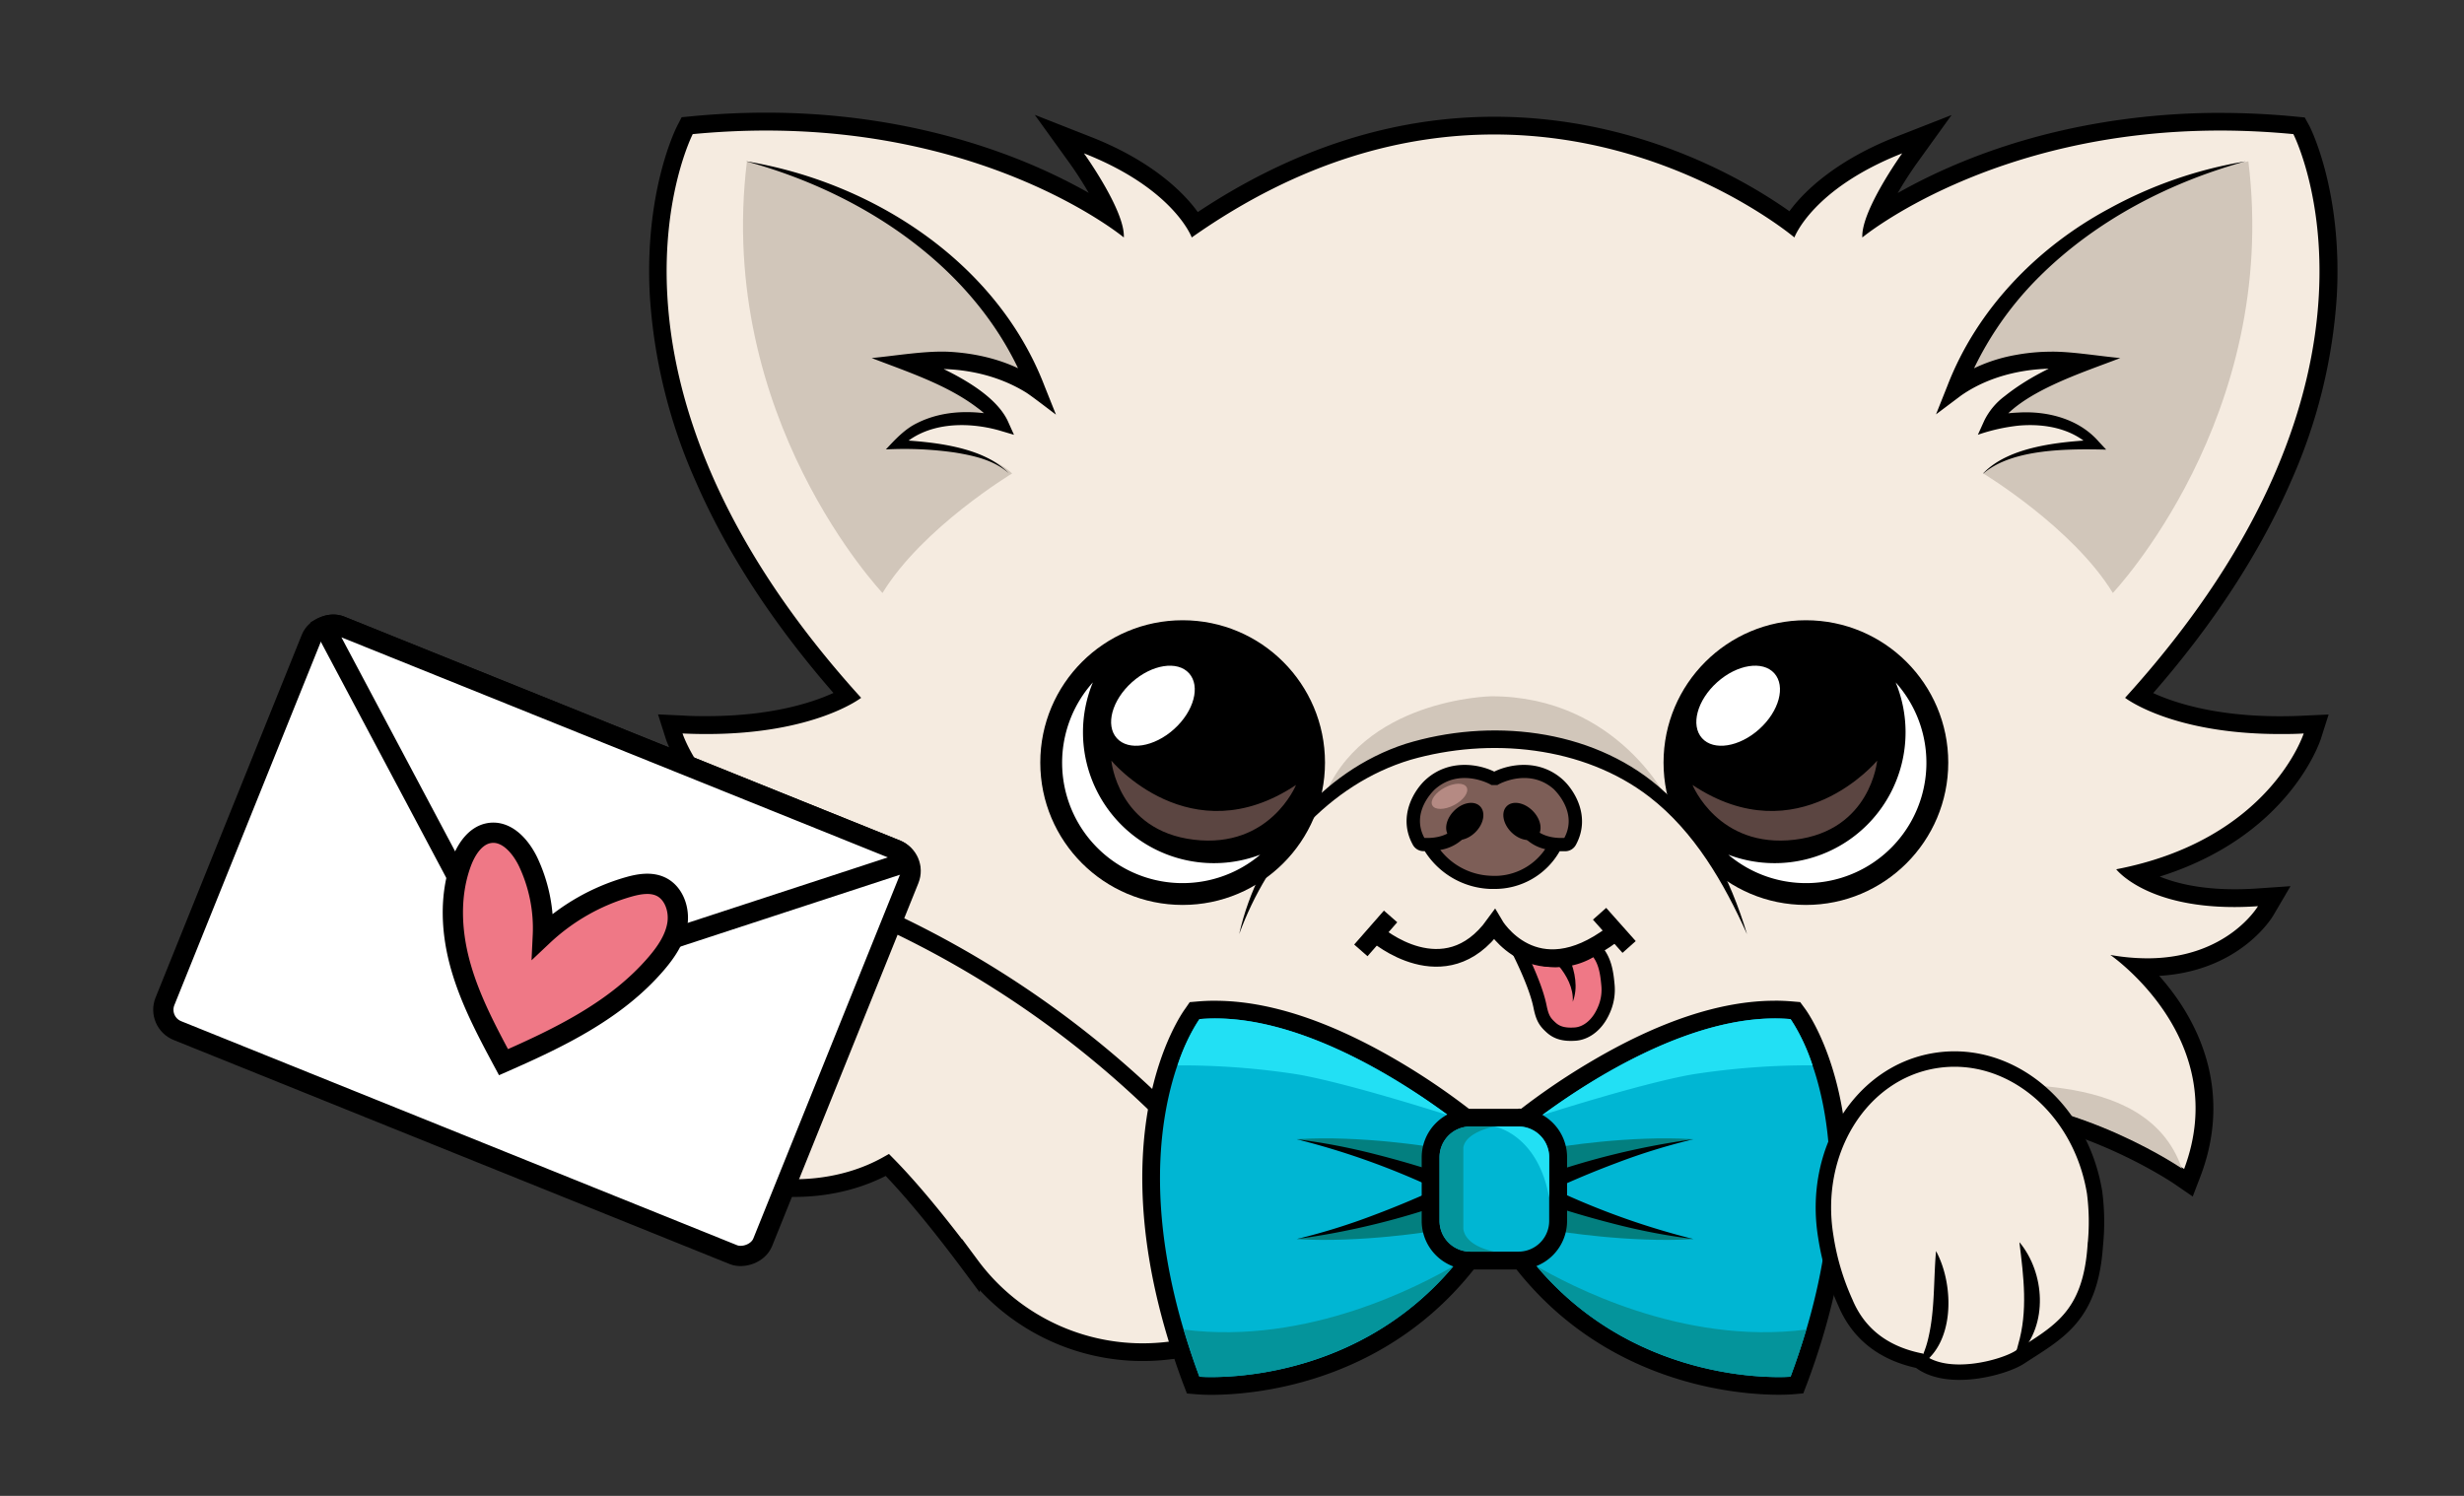 <svg viewBox="0 0 608.23 369.28" xmlns="http://www.w3.org/2000/svg"><rect x="0" y="0" width="608.23" height="369.28" fill="#333333" stroke="none"/><defs><style>.cls-1,.cls-10,.cls-15{fill:#f5ebe0;}.cls-16,.cls-2{fill:#fff;}.cls-3{fill:#d1c6ba;}.cls-4{fill:#7d5e57;}.cls-17,.cls-5,.cls-7{fill:#ef7886;}.cls-10,.cls-15,.cls-16,.cls-17,.cls-5,.cls-6{stroke:#000;stroke-miterlimit:10;}.cls-5{stroke-width:3.28px;}.cls-6{fill:none;}.cls-10,.cls-6{stroke-width:4.37px;}.cls-8{fill:#b58a83;}.cls-9{fill:#5b4541;}.cls-11{fill:#00b6d3;}.cls-12{fill:#04949b;}.cls-13{fill:#037f7f;}.cls-14{fill:#22e0f4;}.cls-15{stroke-width:3.81px;}.cls-16,.cls-17{stroke-width:5px;}</style></defs><g data-name="Capa 2" id="Capa_2"><path d="M243.17,298.1c-.26-11.64,5.57-20.42,9.57-25.05h-.47c-27.53,0-52.8,17.16-53.05,17.33L196.91,292l-1-2.61c-9.09-24.24,5-42.45,13.42-50.64q-1.15.06-2.28.06c-20.78,0-28.87-13.38-29.2-14l-2.1-3.57,4.13.28c1.94.13,3.85.2,5.68.2,13.09,0,20.63-3.44,24.39-5.93-17.55-4.29-28.22-12.69-34.2-19.22-7.07-7.74-9.3-14.56-9.4-14.84l-1-3,3.14.15c2,.09,3.93.14,5.83.14,19.41,0,30.54-4.87,34.8-7.24-20.45-23-44.42-58.23-46.65-98.79-1.38-25.16,6.2-40.25,6.52-40.88l.55-1.07,1.19-.11c6.13-.6,12.3-.9,18.32-.9,29.57,0,52.33,7.28,66.22,13.38A125.73,125.73,0,0,1,274,53.49a79,79,0,0,0-8.22-14.36l-4.33-6,6.9,2.72c17.08,6.72,24.07,15.39,26.61,19.59C318.69,39.22,343.52,31,368.84,31c38.22,0,65.71,18.47,73.39,24.26,2.6-4.24,9.62-12.81,26.52-19.45l6.9-2.72-4.33,6a79,79,0,0,0-8.22,14.36,125.73,125.73,0,0,1,18.69-10.07C495.68,37.32,518.45,30,548,30c6,0,12.18.3,18.31.9l1.19.11.55,1.07c.32.63,7.9,15.72,6.52,40.88-2.23,40.56-26.2,75.8-46.65,98.8,4.25,2.36,15.39,7.23,34.8,7.23,1.9,0,3.86-.05,5.83-.14l3.14-.15-1,3c-.1.28-2.33,7.1-9.4,14.84-6,6.53-16.65,14.93-34.2,19.22,3.75,2.49,11.3,5.93,24.4,5.93,1.82,0,3.73-.07,5.67-.2l4.13-.28-2.1,3.57c-.33.57-8.43,14-29.2,14q-1.12,0-2.28-.06c8.44,8.19,22.51,26.4,13.42,50.64l-1,2.61-2.3-1.58c-.26-.17-25.58-17.33-53.06-17.33h-.47c4,4.63,9.83,13.41,9.57,25.05l-.09,4.26-3.41-2.56c-.17-.13-17.1-12.68-37-12.68a44.23,44.23,0,0,0-12.4,1.74l-.3.08H296.42l-.3-.08a44.23,44.23,0,0,0-12.4-1.74c-20,0-36.88,12.55-37.05,12.68l-3.41,2.57Z" class="cls-1"></path><path d="M548,32.23c5.79,0,11.82.28,18.11.88,0,0,30.61,59.65-41.54,139.16,0,0,11.44,8.94,38.17,8.94,1.89,0,3.87,0,5.92-.14,0,0-8.38,26.24-46.28,33.53,0,0,7.15,9.32,29.17,9.32q2.75,0,5.82-.21s-7.56,12.87-27.32,12.87a52.69,52.69,0,0,1-9.13-.84s30.25,20.77,18.22,52.84c0,0-25.77-17.72-54.29-17.72-1.82,0-3.64.07-5.47.23,0,0,12.75,10.56,12.39,27,0,0-17.41-13.11-38.37-13.11a46.21,46.21,0,0,0-13,1.82H296.74a46.21,46.21,0,0,0-13-1.82c-21,0-38.37,13.11-38.37,13.11-.36-16.4,12.39-27,12.39-27-1.83-.16-3.66-.23-5.47-.23-28.52,0-54.29,17.72-54.29,17.72-12-32.07,18.22-52.84,18.22-52.84a52.6,52.6,0,0,1-9.13.84c-19.76,0-27.31-12.87-27.31-12.87q3.06.21,5.81.21c22,0,29.17-9.32,29.17-9.32-37.9-7.29-46.28-33.53-46.28-33.53,2,.1,4,.14,5.93.14,26.73,0,38.16-8.94,38.16-8.94C140.4,92.76,171,33.11,171,33.11c6.29-.6,12.33-.88,18.11-.88,56.51,0,88.3,26.39,88.3,26.39.37-6.56-9.84-20.77-9.84-20.77,22.23,8.75,26.61,20.77,26.61,20.77C321.25,39.55,346.8,33.2,368.84,33.2c44.08,0,74.1,25.42,74.1,25.42s4.38-12,26.61-20.77c0,0-10.21,14.21-9.84,20.77,0,0,31.8-26.39,88.3-26.39m0-4.37c-16.53,0-41.59,2.35-67.1,13.56a138.52,138.52,0,0,0-12.47,6.24c1.43-2.48,3.06-5,4.66-7.26l8.64-12L468,33.78c-14.07,5.54-22.24,12.85-26.29,18.37-9.88-7-36.64-23.33-72.82-23.33-25.1,0-49.71,7.91-73.22,23.53-4-5.54-12.2-13-26.44-18.57l-13.8-5.43,8.65,12c1.6,2.24,3.23,4.78,4.66,7.26a137.19,137.19,0,0,0-12.47-6.24c-14.08-6.19-37.15-13.56-67.1-13.56-6.09,0-12.33.3-18.53.9l-2.38.23-1.09,2.13c-.34.65-8.18,16.26-6.76,42a132.92,132.92,0,0,0,11.25,45.6c7.63,17.6,19.08,35.2,34.07,52.4-5.18,2.37-15.34,5.72-31.29,5.72-1.87,0-3.79,0-5.73-.14l-6.28-.29,1.91,6c.1.31,2.47,7.57,9.87,15.65,5.55,6.07,15,13.68,29.9,18.37-4.06,1.65-10,3.12-18.49,3.12-1.77,0-3.63-.06-5.52-.19l-8.26-.57,4.19,7.14c.35.59,8.31,13.77,28.21,15a61.82,61.82,0,0,0-5.27,6.86c-8.72,13.25-10.47,27.91-5,42.38l2,5.24,4.6-3.17c.24-.16,22.58-15.28,47.75-16.82A38.4,38.4,0,0,0,241,298.15l.19,8.53,6.81-5.13c.16-.12,16.56-12.24,35.74-12.24A41.78,41.78,0,0,1,295.51,291l.6.17H441l.6-.17a41.78,41.78,0,0,1,11.79-1.65c19.18,0,35.58,12.12,35.74,12.24l6.81,5.1.19-8.5a38.4,38.4,0,0,0-7.22-22.79c25.16,1.54,47.51,16.66,47.75,16.82l4.61,3.16,2-5.23c5.43-14.47,3.68-29.13-5-42.38a61.82,61.82,0,0,0-5.27-6.86c19.9-1.18,27.86-14.36,28.21-15l4.19-7.14-8.26.57c-1.89.13-3.75.19-5.52.19-8.45,0-14.44-1.47-18.5-3.13,9.83-3.09,21-8.6,29.91-18.36,7.4-8.08,9.77-15.34,9.87-15.65l1.91-6-6.28.29c-1.93.1-3.86.14-5.72.14-16,0-26.1-3.35-31.3-5.72,15-17.2,26.44-34.81,34.07-52.4a132.92,132.92,0,0,0,11.25-45.6c1.42-25.74-6.42-41.35-6.76-42L568.92,29l-2.38-.23c-6.2-.6-12.44-.9-18.53-.9Z"></path><circle r="35.14" cy="188.26" cx="445.78"></circle><path d="M470.38,180.78a32.19,32.19,0,0,0-2.44-12.32A29.72,29.72,0,0,1,426.63,211a32.32,32.32,0,0,0,43.75-30.21Z" class="cls-2"></path><ellipse transform="translate(-6.59 331.24) rotate(-41.92)" ry="7.78" rx="11.99" cy="174.22" cx="429.06" class="cls-2"></ellipse><path d="M326.49,197.65s39.68-34.29,85.58.55c0,0-12.51-26.31-43.91-26.31C368.16,171.89,335.92,172.41,326.49,197.65Z" class="cls-3"></path><path d="M305.88,230.63s12-48.1,62.28-48.1c35.57,0,52.7,20.23,63.09,48.1" class="cls-1"></path><path d="M305.88,230.63c4.75-21.06,20.18-40.22,41.08-47,20.7-6.37,45.47-3.87,62.36,10.46,11.13,9.43,17.81,22.86,21.93,36.53-5.72-12.72-13-25.31-24.09-33.89-16.32-12.6-39.5-14.75-58.94-9.17-20.26,6.08-35.2,23.55-42.34,43.06Z"></path><path d="M387.88,207.39s4.21-18.8-16.78-15.84l-2.25.82a14.33,14.33,0,0,0-17.23,2.45s-6.56,7.66-.73,13.58l2.28.64s4.48,8.93,15,8.84c0,0,9.4.26,14.71-7.65l.36-1.55s1.79.82,5-.91" class="cls-4"></path><path d="M385.72,192.42c-5.9-5.25-13.32-3.68-16.87-1.93-3.54-1.75-11-3.32-16.87,1.93-2.81,2.52-7.11,9.14-3.21,16.16a3,3,0,0,0,2.45,1.54l.47,0a20,20,0,0,0,16.14,9.33l.86,0A18.4,18.4,0,0,0,385,210.14c.62,0,1.16,0,1.54,0a3,3,0,0,0,2.45-1.55C392.84,201.56,388.54,194.94,385.72,192.42Zm.43,14.43c-2.28.13-7.46-.17-9.22-5.2l-3.1,1.08a10.49,10.49,0,0,0,7.59,6.9A15.06,15.06,0,0,1,368,216.2a16.59,16.59,0,0,1-12.48-6.38,10.61,10.61,0,0,0,8.39-7.09l-3.09-1.08c-1.76,5-6.93,5.33-9.22,5.2-3.44-6.4,2.36-11.76,2.61-12,6-5.32,13.29-1.41,13.6-1.25l.37.21h1.43l.37-.21c.3-.16,7.61-4.07,13.6,1.25C383.6,194.92,389.61,200.41,386.15,206.85Z"></path><ellipse transform="translate(-37.49 315.07) rotate(-45)" ry="3.73" rx="5.32" cy="202.79" cx="361.57"></ellipse><ellipse transform="translate(-33.36 325.05) rotate(-45)" ry="5.32" rx="3.73" cy="202.79" cx="375.69"></ellipse><path d="M374.35,233.82s4.61,8.73,5.8,14.66c.59,2.94,1.26,3.85,2.75,5.2s3.33,1.8,6,1.6c2.49-.19,5.65-2.1,7.35-6.79a12.27,12.27,0,0,0,.67-5.31c-.26-2.79-.66-6.59-3.35-9A16.35,16.35,0,0,1,374.35,233.82Z" class="cls-5"></path><path d="M339.78,230.63s16.85,14.58,29.1-2.36c0,0,9.89,16.94,29.2,2.36" class="cls-6"></path><line y2="226.24" x2="343.26" y1="234.62" x1="335.92" class="cls-6"></line><line y2="233.78" x2="402.14" y1="225.58" x1="394.85" class="cls-6"></line><path d="M386.06,237.47s3.33,5.28,2.17,9.84" class="cls-7"></path><path d="M387.44,236.59c1.36,3.38,2.14,7.26.79,10.72.22-3.38-1.5-6.5-3.56-9l2.77-1.75Z"></path><path d="M555,39.83s-55.69,10.09-72.29,56.24c0,0,15-10.42,31.71-6.56,0,0-15.46,3.47-22.69,15,0,0,15.27-4.5,25.42,5.27,0,0-19.46-.66-27.6,7.1,0,0,22.13,13.36,32,29.51C521.53,146.35,562.76,103.09,555,39.83Z" class="cls-3"></path><path d="M184.38,39.83s55.69,10.09,72.29,56.24c0,0-15-10.42-31.71-6.56,0,0,15.46,3.47,22.69,15,0,0-15.27-4.5-25.42,5.27,0,0,19.46-.66,27.61,7.1,0,0-22.14,13.36-32,29.51C217.86,146.35,176.63,103.09,184.38,39.83Z" class="cls-3"></path><path d="M489.56,116.84c6.31-6.64,18.84-7.77,27.62-8.25l-.86,1.92c-4.64-4.73-11.55-6-18-5.44a46,46,0,0,0-10.09,2.26l1.59-3.51a16.71,16.71,0,0,1,5-6c5.69-4.54,12.17-7.64,18.88-10.31l.41,4c-1.32-.13-2.63-.33-3.95-.41-9-.57-18.6,1.33-26.08,6.55l-6.18,4.64,2.82-7.07C488,76.34,502.9,61,520.65,51.49a105.86,105.86,0,0,1,33.68-11.66c-18.82,5.18-36.78,14.51-50.7,28.25a81.77,81.77,0,0,0-18.91,28.76l-3.35-2.43a39.62,39.62,0,0,1,16.14-6.77,48.8,48.8,0,0,1,8.63-.82c5-.1,12.17,1.12,17.24,1.57-9,3.52-25.17,8.5-30.3,16.87L491,102.85a36.59,36.59,0,0,1,7.18-1c7.2-.45,15,1.56,19.86,7.15l1.87,2c-9.08-.21-23.14-.31-30.31,5.89Z"></path><path d="M184.23,39.83c31.37,5.19,61.93,25,73.61,55.47l2.82,7.06c-1.2-.88-6.51-5-7.67-5.64-8.47-5.12-18.83-6.52-28.54-5.13l.41-4.06c7.64,3.14,20.1,8.57,23.86,16.29l1.58,3.52-3.71-1.1c-8.07-2.25-18.1-2-24.34,4.27l-.86-1.92c8.74.47,21.33,1.61,27.62,8.25-3.63-3.27-8.58-4.34-13.26-5.12a87.8,87.8,0,0,0-17.07-.77c2.25-2.42,4.63-5,7.64-6.47,6.59-3.33,14.21-3.3,21.29-1.64l-2.13,2.43a14.37,14.37,0,0,0-4.1-4.5c-7.49-5.76-17.43-9-26.21-12.38,6-.56,13.48-1.88,19.42-1.53,8,.49,16.08,2.72,22.6,7.55l-3.35,2.43c-11.2-29.64-39.88-48.92-69.61-57Z"></path><ellipse transform="translate(-50.36 188.66) rotate(-27.67)" ry="2.45" rx="4.79" cy="196.56" cx="357.8" class="cls-8"></ellipse><path d="M417.79,193.78s6.37,15.76,25.2,13.52,20.38-19.52,20.38-19.52S443.9,211.17,417.79,193.78Z" class="cls-9"></path><circle r="35.14" cy="188.26" cx="291.93"></circle><path d="M267.33,180.78a32.19,32.19,0,0,1,2.44-12.32A29.72,29.72,0,0,0,311.08,211a32.32,32.32,0,0,1-43.75-30.21Z" class="cls-2"></path><ellipse transform="translate(-43.56 234.73) rotate(-41.92)" ry="7.78" rx="11.99" cy="174.22" cx="284.6" class="cls-2"></ellipse><path d="M319.92,193.78s-6.38,15.76-25.2,13.52-20.39-19.52-20.39-19.52S293.81,211.17,319.92,193.78Z" class="cls-9"></path><path d="M245,298a.34.34,0,0,1,0,.1s18.38-13.83,40.1-13.07l1.33-10.42S254.76,279.56,245,298Z" class="cls-3"></path><path d="M197.75,288.46c2.34-1.56,30.29-19.82,59.59-17.37,0,0-10.2-5.33-30.43-2.37C214.42,270.55,202.26,275.42,197.75,288.46Z" class="cls-3"></path><path d="M491.38,298s0,.07,0,.1S473,284.22,451.29,285L450,274.56S481.58,279.56,491.38,298Z" class="cls-3"></path><path d="M211.19,223.64a57.61,57.61,0,0,0-10.05-4c-24.55-7.27-49.18,2.81-55,22.5s9.35,41.55,33.91,48.81c14.22,4.21,28.43,2.58,39-3.35,6.73,6.84,14.29,16.38,20.61,24.87a52.8,52.8,0,0,0,47.55,21.09c12.4-1.24,22-4.33,25.27-7.25,18.88-16.62-17.42-43.64-17.42-43.64A243.72,243.72,0,0,0,211.19,223.64Z" class="cls-10"></path><path d="M538.59,288.46c-2.34-1.56-30.29-19.82-59.59-17.37,0,0,10.2-5.33,30.43-2.37C521.92,270.55,534.08,275.42,538.59,288.46Z" class="cls-3"></path><path d="M439.06,342.15c-10.13,0-44.9-2.56-66.94-35.5l-.37-.55V279.56l.77-.66a163.29,163.29,0,0,1,21-14.79c16.62-9.87,31.6-14.87,44.55-14.87,1.38,0,2.75,0,4.08.17l1,.09.58.79c.93,1.24,22.32,31.15.3,90.34l-.49,1.31-1.38.11C442.13,342.05,441,342.15,439.06,342.15Z" class="cls-11"></path><path d="M438.11,251.42c1.3,0,2.6.06,3.89.17,0,0,21.86,29.52,0,88.28,0,0-1.06.09-2.94.09-10.07,0-43.7-2.52-65.12-34.53V280.56s33.91-29.13,64.17-29.14m0-4.37h0c-13.35,0-28.71,5.11-45.66,15.18a167.16,167.16,0,0,0-21.36,15l-1.52,1.31v28.21l.74,1.11c22.64,33.83,58.34,36.46,68.75,36.46,2,0,3.17-.09,3.3-.1l2.77-.23,1-2.6c22.43-60.3.36-91.13-.59-92.41l-1.17-1.59-2-.17c-1.39-.12-2.83-.18-4.27-.18Z"></path><path d="M299,342.15c-2,0-3.08-.1-3.13-.1l-1.38-.11-.49-1.31c-22-59.19-.63-89.1.3-90.34l.58-.79,1-.09c1.33-.12,2.7-.17,4.08-.17,12.95,0,27.94,5,44.55,14.87a164.73,164.73,0,0,1,21.05,14.79l.76.66V306.1l-.37.55C343.93,339.59,309.17,342.15,299,342.15Z" class="cls-11"></path><path d="M300,251.42c30.26,0,64.17,29.14,64.17,29.14v24.87c-21.41,32-55,34.53-65.11,34.53-1.89,0-3-.09-3-.09-21.86-58.76,0-88.28,0-88.28,1.29-.11,2.59-.17,3.89-.17m0-4.37c-1.44,0-2.88.06-4.27.18l-2,.17L292.58,249c-.95,1.28-23,32.11-.59,92.41l1,2.6,2.77.23c.13,0,1.3.1,3.31.1,10.4,0,46.11-2.63,68.74-36.46l.74-1.11V278.55L367,277.24a167.47,167.47,0,0,0-21.35-15c-17-10.07-32.32-15.18-45.67-15.18Z"></path><path d="M292.21,328.23c1.11,3.75,2.39,7.62,3.88,11.64,0,0,37,3.07,62.66-27.27C351.05,317,323,332.2,292.21,328.23Z" class="cls-12"></path><path d="M445.86,328.23c-1.1,3.75-2.38,7.62-3.88,11.64,0,0-37,3.07-62.65-27.27C387,317,415.06,332.2,445.86,328.23Z" class="cls-12"></path><path d="M384.38,303.91s17.64,2.95,33.63,2c0,0-21.81-4.21-33.63-9.82Z" class="cls-13"></path><path d="M384.38,283.23s17.64-3,33.63-2c0,0-21.81,4.21-33.63,9.82Z" class="cls-13"></path><path d="M380.07,292.81s19.56-8.41,37.94-11.56" class="cls-11"></path><path d="M379.21,290.8a188.88,188.88,0,0,1,38.8-9.55,152.91,152.91,0,0,0-18.94,5.84c-6.14,2.3-12.27,4.88-18.14,7.73l-1.72-4Z"></path><path d="M380.07,294.32s19.56,8.41,37.94,11.56" class="cls-11"></path><path d="M380.93,292.31A187.4,187.4,0,0,0,418,305.88a155.93,155.93,0,0,1-19.59-3.75c-6.51-1.66-12.86-3.54-19.21-5.81l1.72-4Z"></path><path d="M353.74,303.91s-17.64,2.95-33.64,2c0,0,21.82-4.21,33.64-9.82Z" class="cls-13"></path><path d="M353.74,283.23s-17.64-3-33.64-2c0,0,21.82,4.21,33.64,9.82Z" class="cls-13"></path><path d="M358.05,292.81s-19.56-8.41-37.95-11.56" class="cls-11"></path><path d="M357.18,294.82a187.17,187.17,0,0,0-37.08-13.57A155.74,155.74,0,0,1,339.7,285c6.5,1.66,12.86,3.54,19.21,5.8l-1.73,4Z"></path><path d="M358.05,294.32s-19.56,8.41-37.95,11.56" class="cls-11"></path><path d="M358.91,296.32a188.35,188.35,0,0,1-38.81,9.56A156,156,0,0,0,339.05,300c6.13-2.3,12.26-4.88,18.13-7.73l1.73,4Z"></path><path d="M442,251.59c-23.08-2-49.29,14.83-61.34,23.72,0,0,24.87-8,37.35-10.11A187.49,187.49,0,0,1,447.42,263,45.93,45.93,0,0,0,442,251.59Z" class="cls-14"></path><path d="M296.1,251.59c23.08-2,49.29,14.83,61.34,23.72,0,0-24.87-8-37.36-10.11a187.33,187.33,0,0,0-29.4-2.19A45.93,45.93,0,0,1,296.1,251.59Z" class="cls-14"></path><rect rx="9.77" height="35.26" width="31.43" y="275.92" x="353.17" class="cls-11"></rect><path d="M374.83,278.1a7.58,7.58,0,0,1,7.58,7.59V301.4a7.58,7.58,0,0,1-7.58,7.59H362.94a7.59,7.59,0,0,1-7.59-7.59V285.69a7.59,7.59,0,0,1,7.59-7.59h11.89m0-4.37H362.94a12,12,0,0,0-12,12V301.4a12,12,0,0,0,12,12h11.89a12,12,0,0,0,12-12V285.69a12,12,0,0,0-12-12Z"></path><path d="M361.22,302.92V283.29c.59-3.87,7.66-5.19,7.66-5.19h-5.94a7.59,7.59,0,0,0-7.59,7.59V301.4a7.59,7.59,0,0,0,7.59,7.59h5.94C360.66,307.23,361.22,302.92,361.22,302.92Z" class="cls-12"></path><path d="M374.83,278.1h-5.95s10.7,1.76,13.53,17.59v-10A7.58,7.58,0,0,0,374.83,278.1Z" class="cls-14"></path><ellipse transform="translate(-102.27 152.21) rotate(-35.05)" ry="10.44" rx="7.26" cy="238.05" cx="189.9" class="cls-9"></ellipse><ellipse transform="translate(-120.38 199.05) rotate(-46.43)" ry="10.44" rx="7.26" cy="239.87" cx="171.88" class="cls-9"></ellipse><ellipse transform="translate(-132.99 309.21) rotate(-67.82)" ry="10.44" rx="7.26" cy="253.52" cx="163.48" class="cls-9"></ellipse><ellipse transform="translate(-130.35 379.53) rotate(-77.82)" ry="10.44" rx="7.26" cy="270.51" cx="169.91" class="cls-9"></ellipse><path d="M200,266.83s1,21.16-13.38,11a25.18,25.18,0,0,1-6.1-23A24.51,24.51,0,0,1,203.42,250S219.9,256.76,200,266.83Z" class="cls-9"></path><path d="M450.68,305.22a61.8,61.8,0,0,0,4.83,16.33c3.19,7.64,9.32,12.5,18.27,14.37,7,5.54,20.92,1.67,24.8-.87,9.31-6.1,17.44-9.81,18.63-27.57a56.65,56.65,0,0,0-.16-13.06c-3.42-21-21-35.57-39.37-32.59S447.26,284.24,450.68,305.22Z" class="cls-15"></path><path d="M498.54,306.72c6.24,7.55,7.08,20.26,0,27.58-.48.46-1,.91-1.47,1.32.3-1.26.84-2.41,1.1-3.66,2.44-8.3,1.36-16.73.32-25.24Z"></path><path d="M477.9,308.85c4.59,8.4,4.8,23.68-4.77,28.68a25.07,25.07,0,0,0,2.77-6.78c1.77-7.18,1.35-14.49,2-21.9Z"></path><rect transform="translate(-132.29 268.31) rotate(-68.05)" rx="5.55" height="159.09" width="107.69" y="152.58" x="78.7" class="cls-16"></rect><path d="M224,212.71a5,5,0,0,0-2.7-2.88L84,154.53a4.93,4.93,0,0,0-3.94.2l47.56,89.52Z" class="cls-16"></path><path d="M130.39,212.81A38.42,38.42,0,0,1,134,231a51.6,51.6,0,0,1,21-12c2.67-.77,5.61-1.29,8.09-.13,3.24,1.52,4.68,5.63,4.12,9.25s-2.72,6.82-5.09,9.61c-9.87,11.62-24,18.42-37.83,24.49-4.06-7.57-8.14-15.22-10.52-23.52s-2.92-17.43.07-25.64c1.21-3.31,3.42-6.75,6.82-7.38C125,204.88,128.51,208.89,130.39,212.81Z" class="cls-17"></path></g></svg>
